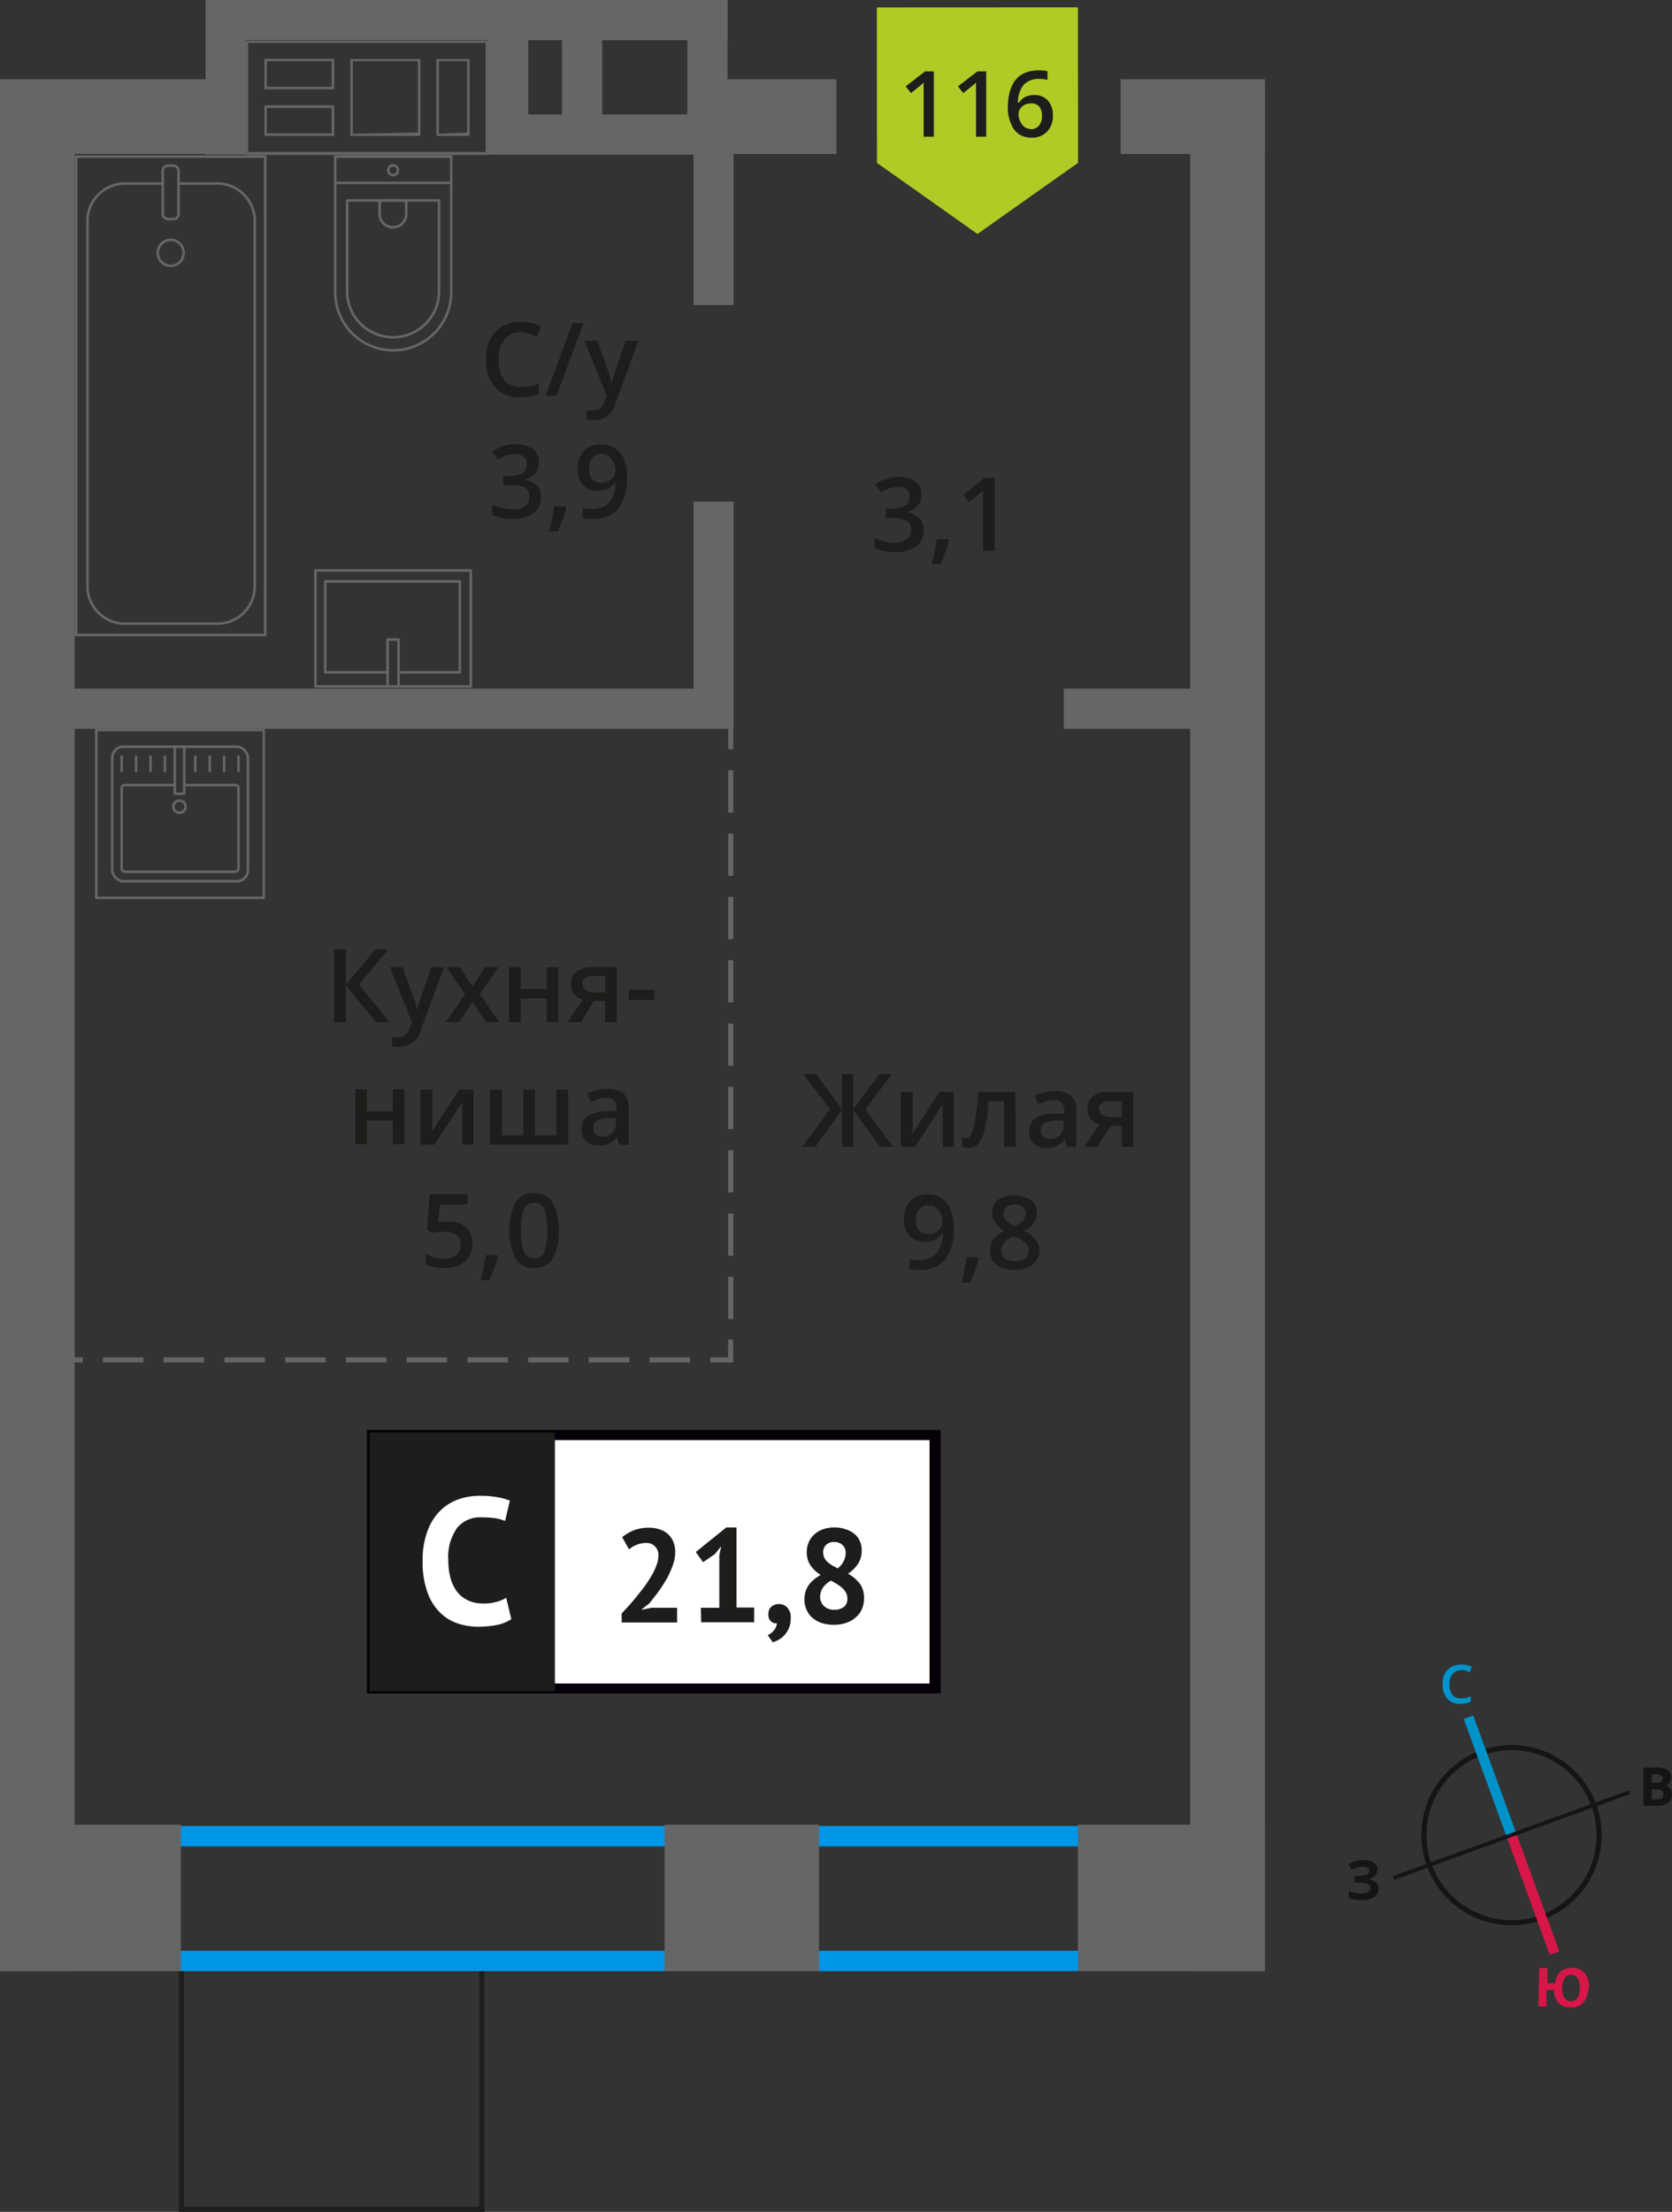 <svg xmlns="http://www.w3.org/2000/svg" width="164.06" height="216.94" viewBox="0 0 164.06 216.94"><rect x="0" y="0" width="164.06" height="216.94" fill="#333333" stroke="none"/><defs><style>.cls-1,.cls-10,.cls-18,.cls-2,.cls-3,.cls-7,.cls-8,.cls-9{fill:none;}.cls-1{stroke:#141515;}.cls-1,.cls-10,.cls-2,.cls-3,.cls-7,.cls-8,.cls-9{stroke-miterlimit:10;}.cls-1,.cls-10,.cls-17,.cls-7,.cls-8,.cls-9{stroke-width:0.5px;}.cls-2{stroke:#0093ca;}.cls-3{stroke:#d61747;}.cls-4{fill:#141515;}.cls-5{fill:#0093ca;}.cls-6{fill:#d61747;}.cls-17,.cls-7{stroke:#1d1d1b;}.cls-10,.cls-18,.cls-8,.cls-9{stroke:#666;}.cls-9{stroke-dasharray:4.14 2.07;}.cls-10{stroke-dasharray:3.97 1.99;}.cls-11{fill:#0096e7;}.cls-12{fill:#666;}.cls-13{fill:#b2ca25;fill-rule:evenodd;}.cls-14,.cls-17{fill:#1d1d1b;}.cls-15{fill:#fff;}.cls-16{fill:#050007;}.cls-17{stroke-miterlimit:22.93;}.cls-18{stroke-linecap:round;stroke-linejoin:round;stroke-width:0.25px;}</style></defs><g id="bathroon"><path class="cls-1" d="M145.38,171.92a8.59,8.59,0,1,1-5.14,11,8.56,8.56,0,0,1,5.14-11Z"/><line class="cls-2" x1="144.09" y1="168.42" x2="148.31" y2="179.99"/><line class="cls-3" x1="152.53" y1="191.56" x2="148.31" y2="179.99"/><polygon class="cls-4" points="136.67 184.01 148.24 179.8 148.37 180.16 136.8 184.38 136.67 184.01"/><polygon class="cls-4" points="159.82 175.6 148.24 179.8 148.37 180.16 159.95 175.96 159.82 175.6"/><path class="cls-5" d="M143.32,163.83a1,1,0,0,0-.82.41,1.55,1.55,0,0,0-.28,1,1.67,1.67,0,0,0,.31,1,1,1,0,0,0,.85.34,1.86,1.86,0,0,0,.48-.06l.45-.13,0,.53a2.83,2.83,0,0,1-1,.19,1.58,1.58,0,0,1-1.28-.48,2,2,0,0,1-.48-1.42,2.45,2.45,0,0,1,.18-1,1.66,1.66,0,0,1,.62-.69,1.9,1.9,0,0,1,1-.26,2.47,2.47,0,0,1,1.07.22l-.21.53a2.31,2.31,0,0,0-.41-.16,1.7,1.7,0,0,0-.46-.06Z"/><path class="cls-6" d="M155.84,195a2.13,2.13,0,0,1-.48,1.41,1.52,1.52,0,0,1-1.27.48,1.55,1.55,0,0,1-1.16-.45,1.9,1.9,0,0,1-.46-1.27l-.73,0,0,1.63-.79,0,.09-3.78.8,0,0,1.49.75,0a1.75,1.75,0,0,1,.53-1.14,1.68,1.68,0,0,1,1.17-.36,1.5,1.5,0,0,1,1.22.54,2.18,2.18,0,0,1,.41,1.45Zm-2.55-.06a1.79,1.79,0,0,0,.2,1,.76.76,0,0,0,.62.34c.58,0,.87-.4.89-1.25a1.6,1.6,0,0,0-.19-1,.71.71,0,0,0-.62-.34.74.74,0,0,0-.65.31,1.81,1.81,0,0,0-.25,1Z"/><path class="cls-4" d="M161.26,173.36h1.19a2.15,2.15,0,0,1,1.15.23.78.78,0,0,1,.37.73,1,1,0,0,1-.16.56.64.64,0,0,1-.42.25v0a.8.8,0,0,1,.5.29,1.06,1.06,0,0,1,.17.59,1,1,0,0,1-.38.8,1.59,1.59,0,0,1-1,.3h-1.42Zm.8,1.5h.46a.87.87,0,0,0,.48-.09c.1-.07.13-.17.14-.34a.34.34,0,0,0-.16-.31.91.91,0,0,0-.5-.1h-.41Zm0,.63v1h.51a.86.86,0,0,0,.5-.12.48.48,0,0,0,.15-.39c0-.3-.22-.47-.66-.48Z"/><path class="cls-4" d="M135.14,183.4a.74.74,0,0,1-.27.6,1.09,1.09,0,0,1-.69.31h0a1.36,1.36,0,0,1,.8.29.73.73,0,0,1,.29.6,1,1,0,0,1-.41.84,2,2,0,0,1-1.17.31,3.59,3.59,0,0,1-1.34-.19v-.68a3.08,3.08,0,0,0,.58.18,3.14,3.14,0,0,0,.61.05c.63,0,.95-.18.95-.55a.44.44,0,0,0-.31-.39,2.64,2.64,0,0,0-.92-.13h-.36V184h.32a2.89,2.89,0,0,0,.88-.11.43.43,0,0,0,.27-.4.35.35,0,0,0-.17-.3,1,1,0,0,0-.53-.11,1.81,1.81,0,0,0-1,.31l-.36-.52a2.58,2.58,0,0,1,.69-.33,3.91,3.91,0,0,1,.8-.09,1.7,1.7,0,0,1,1,.24.8.8,0,0,1,.38.68Z"/><rect class="cls-7" x="17.8" y="192.87" width="29.48" height="23.82" transform="translate(65.08 409.56) rotate(-180)"/><line class="cls-8" x1="71.7" y1="71.48" x2="71.7" y2="73.48"/><line class="cls-9" x1="71.7" y1="75.55" x2="71.7" y2="130.35"/><polyline class="cls-8" points="71.69 131.38 71.69 133.38 69.69 133.38"/><line class="cls-10" x1="67.71" y1="133.38" x2="9.13" y2="133.38"/><line class="cls-8" x1="8.13" y1="133.38" x2="6.13" y2="133.38"/><path class="cls-11" d="M109.21,181.09v10.24H16.77V181.09h92.44m2-2H14.77v14.24h96.44V179.09Z"/><rect class="cls-12" x="65.21" y="178.97" width="15.16" height="14.36" transform="translate(145.58 372.3) rotate(-180)"/><rect class="cls-12" y="178.97" width="17.75" height="14.36" transform="translate(17.75 372.3) rotate(-180)"/><rect class="cls-12" x="105.78" y="178.97" width="18.34" height="14.36" transform="translate(229.89 372.3) rotate(-180)"/><rect class="cls-12" x="62.53" y="20.47" width="14.97" height="3.94" transform="translate(47.58 92.45) rotate(-90)"/><rect class="cls-12" x="58.88" y="58.37" width="22.28" height="3.94" transform="translate(9.68 130.36) rotate(-90)"/><rect class="cls-12" x="5.24" y="67.54" width="64.76" height="3.94" transform="translate(75.24 139.02) rotate(-180)"/><rect class="cls-12" x="104.38" y="67.54" width="15.96" height="3.94" transform="translate(224.72 139.02) rotate(-180)"/><rect class="cls-12" y="7.77" width="20.87" height="7.33" transform="translate(20.87 22.87) rotate(180)"/><rect class="cls-12" x="67.92" y="7.77" width="14.16" height="7.33" transform="translate(149.99 22.87) rotate(180)"/><rect class="cls-12" x="109.95" y="7.77" width="14.16" height="7.33" transform="translate(234.07 22.87) rotate(180)"/><rect class="cls-12" x="-88.74" y="97.26" width="184.82" height="7.33" transform="translate(104.59 97.26) rotate(90)"/><rect class="cls-12" x="28.04" y="97.26" width="184.82" height="7.33" transform="translate(221.37 -19.52) rotate(90)"/><path class="cls-12" d="M47.65,4.21v10.7H24.36V4.21H47.65M34.37,13.33h6.88V5.79H34.37v7.54m8.45,0h3.26V5.79H42.82v7.54M25.94,8.76h6.85v-3H25.94v3m0,4.57h6.85v-3H25.94v3M47.9,4H24.11v11.2H47.9V4Zm-4.83,9.12V6h2.76v7Zm-8.45,0V6H41v7ZM26.19,8.51V6h6.35V8.51Zm0,4.57V10.59h6.35v2.49Z"/><rect class="cls-12" x="14.56" y="5.61" width="15.16" height="3.94" transform="translate(29.73 -14.56) rotate(90)"/><rect class="cls-12" x="42.29" y="5.61" width="15.16" height="3.94" transform="translate(57.45 -42.29) rotate(90)"/><rect class="cls-12" x="49.53" y="5.61" width="15.16" height="3.94" transform="translate(64.7 -49.53) rotate(90)"/><rect class="cls-12" x="61.83" y="5.61" width="15.16" height="3.94" transform="translate(76.99 -61.83) rotate(90)"/><rect class="cls-12" x="21.73" width="29.13" height="3.94"/><rect class="cls-12" x="47.51" width="23.87" height="3.94"/><rect class="cls-12" x="48.7" y="11.23" width="22.68" height="3.94"/><polygon class="cls-13" points="105.78 15.98 105.77 15.98 100.84 19.46 95.91 22.95 90.98 19.46 86.05 15.98 86.05 15.98 86.05 15.98 86.04 0.73 105.77 0.72 105.78 15.97 105.78 15.98"/><path class="cls-14" d="M91.63,13.41h-1V9.26q0-.74,0-1.17c-.06.07-.15.14-.24.23l-1,.81-.52-.66L90.77,7h.86Z"/><path class="cls-14" d="M96.77,13.41h-1V9.26q0-.74,0-1.17l-.25.23-1,.81L94,8.47,95.91,7h.86Z"/><path class="cls-14" d="M98.89,10.67c0-2.51,1-3.77,3.07-3.77a3.72,3.72,0,0,1,.82.08v.86a2.94,2.94,0,0,0-.77-.1,2,2,0,0,0-1.55.56,2.66,2.66,0,0,0-.57,1.77H100a1.34,1.34,0,0,1,.58-.55,1.87,1.87,0,0,1,.88-.2,1.75,1.75,0,0,1,1.36.54,2.11,2.11,0,0,1,.49,1.46,2.18,2.18,0,0,1-.57,1.59,2,2,0,0,1-1.54.59,2.16,2.16,0,0,1-1.2-.33,2.11,2.11,0,0,1-.78-1A3.7,3.7,0,0,1,98.89,10.67Zm2.24,2a1,1,0,0,0,.82-.35,1.47,1.47,0,0,0,.29-1,1.31,1.31,0,0,0-.27-.87,1,1,0,0,0-.81-.31,1.44,1.44,0,0,0-.62.14,1.28,1.28,0,0,0-.44.39.93.93,0,0,0-.16.51,1.64,1.64,0,0,0,.33,1A1,1,0,0,0,101.13,12.65Z"/><path class="cls-14" d="M38.25,100.26H36.88l-2.94-3.62v3.62H32.77V93.12h1.17v3.46l2.89-3.46h1.28l-2.88,3.45Z"/><path class="cls-14" d="M38.25,94.86H39.5l1.1,3.06a5.39,5.39,0,0,1,.33,1.23h0a5,5,0,0,1,.16-.65c.08-.25.49-1.47,1.24-3.64h1.24L41.3,101a2.19,2.19,0,0,1-2.1,1.68,3.05,3.05,0,0,1-.74-.08v-.91a2.61,2.61,0,0,0,.59.06,1.21,1.21,0,0,0,1.17-1l.2-.51Z"/><path class="cls-14" d="M45.63,97.5l-1.81-2.64h1.31l1.23,1.89,1.24-1.89h1.3L47.08,97.5,49,100.26h-1.3l-1.33-2-1.33,2h-1.3Z"/><path class="cls-14" d="M51.09,94.86V97h2.54V94.86h1.15v5.4H53.63V97.93H51.09v2.33H49.94v-5.4Z"/><path class="cls-14" d="M57,100.26H55.69l1.5-2.21a1.61,1.61,0,0,1-.86-.56,1.57,1.57,0,0,1-.31-1,1.44,1.44,0,0,1,.55-1.2,2.38,2.38,0,0,1,1.49-.43h2.46v5.4H59.37V98.18H58.28Zm.17-3.76a.68.68,0,0,0,.31.62,1.53,1.53,0,0,0,.85.21h1.07v-1.6H58.12a1.2,1.2,0,0,0-.73.2A.67.67,0,0,0,57.14,96.5Z"/><path class="cls-14" d="M61.69,98.07v-1H64.2v1Z"/><path class="cls-14" d="M36,106.86V109h2.55v-2.17h1.14v5.4H38.54v-2.33H36v2.33H34.85v-5.4Z"/><path class="cls-14" d="M42.42,106.86v2.77c0,.32,0,.8-.07,1.42l2.71-4.19h1.4v5.4H45.35v-2.72c0-.15,0-.39,0-.73s0-.57,0-.73l-2.7,4.18h-1.4v-5.4Z"/><path class="cls-14" d="M55.74,112.26H48.09v-5.4h1.15v4.49h2.11v-4.49h1.14v4.49h2.1v-4.49h1.15Z"/><path class="cls-14" d="M60.76,112.26l-.23-.75h0a2.33,2.33,0,0,1-.79.67,2.45,2.45,0,0,1-1,.18,1.7,1.7,0,0,1-1.24-.43,1.61,1.61,0,0,1-.45-1.22,1.45,1.45,0,0,1,.62-1.26,3.69,3.69,0,0,1,1.89-.46l.94,0v-.29a1.09,1.09,0,0,0-.24-.77,1,1,0,0,0-.75-.26,2.36,2.36,0,0,0-.8.13,5.8,5.8,0,0,0-.73.28l-.37-.82a4,4,0,0,1,1-.35,4.37,4.37,0,0,1,1-.12,2.34,2.34,0,0,1,1.56.45,1.76,1.76,0,0,1,.52,1.41v3.64Zm-1.7-.78a1.43,1.43,0,0,0,1-.35,1.27,1.27,0,0,0,.38-1v-.47l-.7,0a2.41,2.41,0,0,0-1.18.27.84.84,0,0,0-.36.74.73.73,0,0,0,.21.56A.94.94,0,0,0,59.06,111.48Z"/><path class="cls-14" d="M44,119.8a2.45,2.45,0,0,1,1.71.57,2,2,0,0,1,.63,1.56,2.3,2.3,0,0,1-.71,1.79,3,3,0,0,1-2,.64,3.84,3.84,0,0,1-1.88-.39v-1a3.52,3.52,0,0,0,.91.35,4.19,4.19,0,0,0,.95.12,1.8,1.8,0,0,0,1.19-.34,1.28,1.28,0,0,0,.4-1c0-.85-.54-1.28-1.63-1.28a4.72,4.72,0,0,0-.57,0c-.22,0-.42.06-.59.1l-.51-.3.27-3.49h3.71v1h-2.7L43,119.91l.42-.07A5,5,0,0,1,44,119.8Z"/><path class="cls-14" d="M48.87,123.21a15,15,0,0,1-.86,2.34h-.84a24.85,24.85,0,0,0,.5-2.45H48.8Z"/><path class="cls-14" d="M54.81,120.69a5.11,5.11,0,0,1-.6,2.77,2,2,0,0,1-1.83.9,2,2,0,0,1-1.8-.93,6.55,6.55,0,0,1,0-5.52,2,2,0,0,1,1.82-.9,2,2,0,0,1,1.81.94A5,5,0,0,1,54.81,120.69Zm-3.69,0a5.22,5.22,0,0,0,.3,2.09,1,1,0,0,0,1,.62,1,1,0,0,0,1-.63,7.36,7.36,0,0,0,0-4.16,1,1,0,0,0-1-.64,1,1,0,0,0-1,.63A5.26,5.26,0,0,0,51.12,120.69Z"/><rect class="cls-15" x="36.52" y="140.75" width="54.7" height="24.87"/><path class="cls-16" d="M91.21,141.25H37.11v23.87h54.1Zm-54.64-1H92.3v25.85H36V140.26Z"/><rect class="cls-17" x="36.52" y="140.75" width="17.68" height="24.87"/><path class="cls-14" d="M66.25,152.22a3.79,3.79,0,0,1-.25,1.35,8.32,8.32,0,0,1-.61,1.33,14.27,14.27,0,0,1-.82,1.26c-.3.4-.6.78-.88,1.12l-.69.53v.07l.93-.19h2.51v1.44H61v-.88l.7-.76c.26-.29.53-.6.79-.93s.53-.66.78-1a12.43,12.43,0,0,0,.68-1.05,5.74,5.74,0,0,0,.47-1,2.78,2.78,0,0,0,.18-.94,1.15,1.15,0,0,0-1.28-1.23,2.29,2.29,0,0,0-.86.18,2.15,2.15,0,0,0-.73.45l-.68-1.2a4.26,4.26,0,0,1,1.15-.68,4.14,4.14,0,0,1,1.52-.25,3.15,3.15,0,0,1,1,.16,2.29,2.29,0,0,1,.81.45,2.17,2.17,0,0,1,.53.75A2.62,2.62,0,0,1,66.25,152.22Z"/><path class="cls-14" d="M68.77,157.69h1.81v-5.15l.19-.89-.62.77-1.16.8-.72-1,3-2.41h1v7.86H74v1.44h-5.2Z"/><path class="cls-14" d="M75.4,158.29a.87.87,0,0,1,.29-.7,1,1,0,0,1,.72-.26,1.06,1.06,0,0,1,.86.36,1.45,1.45,0,0,1,.32,1,2.57,2.57,0,0,1-.18,1,2.64,2.64,0,0,1-.45.7,2.22,2.22,0,0,1-.58.45,3.07,3.07,0,0,1-.55.24l-.5-.7a1.62,1.62,0,0,0,.61-.47,1.23,1.23,0,0,0,.29-.7.7.7,0,0,1-.57-.18A.88.88,0,0,1,75.4,158.29Z"/><path class="cls-14" d="M78.93,156.9a2.57,2.57,0,0,1,.12-.82,2.34,2.34,0,0,1,.33-.65,3.2,3.2,0,0,1,.51-.53,4.77,4.77,0,0,1,.64-.43,3.38,3.38,0,0,1-1-.93,2.31,2.31,0,0,1-.37-1.32,2.52,2.52,0,0,1,.19-.95,2.32,2.32,0,0,1,.55-.77,2.5,2.5,0,0,1,.87-.51,3.43,3.43,0,0,1,1.15-.18A3.29,3.29,0,0,1,83,150a2.44,2.44,0,0,1,.83.44,1.84,1.84,0,0,1,.53.7,2,2,0,0,1,.19.9,2.37,2.37,0,0,1-.34,1.31,3.51,3.51,0,0,1-1,1,3.86,3.86,0,0,1,1.18,1,2.4,2.4,0,0,1,.39,1.41,2.62,2.62,0,0,1-.21,1.07,2.23,2.23,0,0,1-.61.81,2.62,2.62,0,0,1-.94.53,3.51,3.51,0,0,1-1.2.19,4,4,0,0,1-1.18-.17,3,3,0,0,1-.9-.49,2.12,2.12,0,0,1-.57-.76A2.31,2.31,0,0,1,78.93,156.9Zm4.21-.17a1,1,0,0,0-.15-.55,1.59,1.59,0,0,0-.37-.45,2.78,2.78,0,0,0-.51-.37q-.28-.18-.57-.33a2.18,2.18,0,0,0-.84.76,1.73,1.73,0,0,0-.23.82,1.21,1.21,0,0,0,.36.89,1.32,1.32,0,0,0,1,.38,1.49,1.49,0,0,0,1-.29A1,1,0,0,0,83.14,156.73Zm-2.37-4.48a1.2,1.2,0,0,0,.12.55,1.57,1.57,0,0,0,.32.41,3.17,3.17,0,0,0,.46.33c.17.1.34.19.53.28a1.93,1.93,0,0,0,.78-1.47,1,1,0,0,0-.32-.82,1.12,1.12,0,0,0-.78-.29,1.08,1.08,0,0,0-.84.3A1,1,0,0,0,80.77,152.25Z"/><path class="cls-15" d="M50.17,158.8a3.8,3.8,0,0,1-1.43.58,9.59,9.59,0,0,1-1.78.17,6.33,6.33,0,0,1-2.1-.34,4.47,4.47,0,0,1-1.74-1.11,5.1,5.1,0,0,1-1.2-2,8.51,8.51,0,0,1-.45-3,8,8,0,0,1,.5-3,5.34,5.34,0,0,1,1.3-2,4.87,4.87,0,0,1,1.78-1.07,6.33,6.33,0,0,1,2-.32,9.1,9.1,0,0,1,1.78.14,6.34,6.34,0,0,1,1.2.33l-.47,2a3.9,3.9,0,0,0-1-.28,10,10,0,0,0-1.34-.08,2.92,2.92,0,0,0-2.34,1,4.89,4.89,0,0,0-.89,3.22,6.67,6.67,0,0,0,.21,1.73,4,4,0,0,0,.64,1.33,3,3,0,0,0,1.07.86,3.32,3.32,0,0,0,1.48.31,4.68,4.68,0,0,0,1.34-.16,3.69,3.69,0,0,0,.94-.4Z"/><path class="cls-14" d="M81.44,108.8l-2.61-3.45h1.25l2.54,3.46v-3.46h1.11v3.46l2.54-3.46h1.25l-2.61,3.45,2.72,3.69H86.34l-2.61-3.62v3.62H82.62v-3.62L80,112.49h-1.3Z"/><path class="cls-14" d="M89.56,107.09v2.77c0,.32,0,.79-.08,1.42l2.71-4.19h1.4v5.4h-1.1v-2.72c0-.15,0-.39,0-.73s0-.58,0-.73l-2.7,4.18h-1.4v-5.4Z"/><path class="cls-14" d="M99.67,112.49H98.51V108H97a17.91,17.91,0,0,1-.37,2.71,3.5,3.5,0,0,1-.6,1.43,1.2,1.2,0,0,1-1,.45,1.65,1.65,0,0,1-.63-.11v-.9a1.15,1.15,0,0,0,.36.07c.33,0,.59-.38.78-1.12a21.33,21.33,0,0,0,.45-3.43h3.63Z"/><path class="cls-14" d="M104.69,112.49l-.23-.75h0a2.26,2.26,0,0,1-.79.67,2.44,2.44,0,0,1-1,.18,1.77,1.77,0,0,1-1.25-.43,1.66,1.66,0,0,1-.44-1.22,1.41,1.41,0,0,1,.62-1.26,3.54,3.54,0,0,1,1.89-.46l.93,0v-.29a1.12,1.12,0,0,0-.24-.78,1,1,0,0,0-.75-.25,2.67,2.67,0,0,0-.8.12,6.52,6.52,0,0,0-.73.29l-.37-.82a4,4,0,0,1,1-.35,4.45,4.45,0,0,1,1-.12,2.33,2.33,0,0,1,1.55.45,1.76,1.76,0,0,1,.53,1.41v3.64Zm-1.71-.78a1.42,1.42,0,0,0,1-.35,1.29,1.29,0,0,0,.38-1v-.47l-.69,0a2.38,2.38,0,0,0-1.18.27.82.82,0,0,0-.37.74.73.73,0,0,0,.21.56A1,1,0,0,0,103,111.71Z"/><path class="cls-14" d="M107.66,112.49h-1.28l1.5-2.21a1.67,1.67,0,0,1-.86-.56,1.59,1.59,0,0,1-.31-1,1.44,1.44,0,0,1,.55-1.2,2.32,2.32,0,0,1,1.49-.43h2.46v5.4h-1.15v-2.08H109Zm.17-3.76a.7.7,0,0,0,.31.62,1.51,1.51,0,0,0,.85.21h1.07V108h-1.25a1.13,1.13,0,0,0-.73.2A.67.67,0,0,0,107.83,108.73Z"/><path class="cls-14" d="M93.6,120.4a4.92,4.92,0,0,1-.85,3.14,3.1,3.1,0,0,1-2.56,1,3.93,3.93,0,0,1-.93-.08v-1a2.91,2.91,0,0,0,.87.13,2.22,2.22,0,0,0,1.73-.63,3,3,0,0,0,.63-2h-.06a1.68,1.68,0,0,1-.7.63,2.18,2.18,0,0,1-1,.2,1.94,1.94,0,0,1-1.49-.59,2.33,2.33,0,0,1-.54-1.62,2.5,2.5,0,0,1,.62-1.78,2.26,2.26,0,0,1,1.72-.66,2.35,2.35,0,0,1,1.33.37,2.4,2.4,0,0,1,.87,1.07A4.34,4.34,0,0,1,93.6,120.4Zm-2.49-2.19a1.13,1.13,0,0,0-.92.39,1.68,1.68,0,0,0-.31,1.09,1.45,1.45,0,0,0,.29,1,1.13,1.13,0,0,0,.9.35,1.43,1.43,0,0,0,1-.35,1,1,0,0,0,.4-.81,2,2,0,0,0-.17-.81,1.36,1.36,0,0,0-.47-.6A1.12,1.12,0,0,0,91.11,118.21Z"/><path class="cls-14" d="M96.05,123.44a18.47,18.47,0,0,1-.86,2.34h-.85a22.91,22.91,0,0,0,.51-2.45H96Z"/><path class="cls-14" d="M99.56,117.26a2.55,2.55,0,0,1,1.61.46,1.52,1.52,0,0,1,.59,1.25,2,2,0,0,1-1.32,1.75,3.3,3.3,0,0,1,1.19.88,1.66,1.66,0,0,1,.36,1,1.73,1.73,0,0,1-.65,1.41,2.68,2.68,0,0,1-1.76.54,2.86,2.86,0,0,1-1.8-.5,1.68,1.68,0,0,1-.64-1.41,1.86,1.86,0,0,1,.33-1.08,2.77,2.77,0,0,1,1.1-.84,2.8,2.8,0,0,1-.94-.83,1.8,1.8,0,0,1-.27-1,1.46,1.46,0,0,1,.61-1.23A2.52,2.52,0,0,1,99.56,117.26Zm-1.32,5.38a.94.94,0,0,0,.35.79,1.57,1.57,0,0,0,1,.28,1.53,1.53,0,0,0,1-.29,1,1,0,0,0,.35-.79,1,1,0,0,0-.33-.73,3.06,3.06,0,0,0-1-.6l-.14-.06a2.39,2.39,0,0,0-.93.62A1.15,1.15,0,0,0,98.24,122.64Zm1.31-4.5a1.22,1.22,0,0,0-.79.24.8.8,0,0,0-.3.66.94.94,0,0,0,.11.45,1.2,1.2,0,0,0,.31.37,4.26,4.26,0,0,0,.7.39,2.25,2.25,0,0,0,.83-.55,1,1,0,0,0,.24-.66.8.8,0,0,0-.3-.66A1.25,1.25,0,0,0,99.55,118.14Z"/><path class="cls-14" d="M51.09,32.58a1.93,1.93,0,0,0-1.58.71,3.08,3.08,0,0,0-.58,2,3.08,3.08,0,0,0,.56,2,2,2,0,0,0,1.6.67,4.17,4.17,0,0,0,.88-.09c.29-.06.58-.14.89-.23v1a5.42,5.42,0,0,1-1.91.32,3.07,3.07,0,0,1-2.41-1,4,4,0,0,1-.84-2.72,4.44,4.44,0,0,1,.41-2A2.93,2.93,0,0,1,49.29,32a3.65,3.65,0,0,1,1.81-.44,4.41,4.41,0,0,1,2,.46l-.42,1a4.62,4.62,0,0,0-.76-.3A2.65,2.65,0,0,0,51.09,32.58Z"/><path class="cls-14" d="M57.27,31.68l-2.66,7.14H53.53l2.66-7.14Z"/><path class="cls-14" d="M57.35,33.42H58.6l1.1,3.06A5.39,5.39,0,0,1,60,37.71h0c0-.18.09-.4.16-.65s.49-1.47,1.24-3.64h1.24L60.4,39.54a2.19,2.19,0,0,1-2.09,1.68,3.67,3.67,0,0,1-.75-.08v-.91a2.68,2.68,0,0,0,.59.06,1.2,1.2,0,0,0,1.17-1l.2-.51Z"/><path class="cls-14" d="M52.88,45.32a1.67,1.67,0,0,1-.39,1.13,2.07,2.07,0,0,1-1.12.61v0a2.14,2.14,0,0,1,1.29.53,1.54,1.54,0,0,1,.43,1.14,1.88,1.88,0,0,1-.73,1.59,3.33,3.33,0,0,1-2.07.56,4.63,4.63,0,0,1-2-.39v-1a4.39,4.39,0,0,0,1,.35,4.3,4.3,0,0,0,1,.12,2,2,0,0,0,1.24-.31,1.11,1.11,0,0,0,.41-1,.91.91,0,0,0-.45-.84A2.92,2.92,0,0,0,50,47.61h-.62v-.93H50c1.14,0,1.71-.4,1.71-1.18a.86.86,0,0,0-.3-.71,1.32,1.32,0,0,0-.88-.25,2.88,2.88,0,0,0-.78.11,3.9,3.9,0,0,0-.89.45l-.56-.8a3.75,3.75,0,0,1,2.28-.72,2.74,2.74,0,0,1,1.69.46A1.53,1.53,0,0,1,52.88,45.32Z"/><path class="cls-14" d="M55.59,49.77a17,17,0,0,1-.86,2.34h-.84c.22-.88.39-1.7.5-2.45h1.13Z"/><path class="cls-14" d="M61.52,46.73a4.91,4.91,0,0,1-.85,3.15,3.13,3.13,0,0,1-2.56,1,4,4,0,0,1-.93-.08v-1a3.26,3.26,0,0,0,.87.12,2.25,2.25,0,0,0,1.74-.63,3,3,0,0,0,.62-2h-.06a1.75,1.75,0,0,1-.69.64,2.22,2.22,0,0,1-1,.19,1.94,1.94,0,0,1-1.49-.59A2.3,2.3,0,0,1,56.67,46a2.47,2.47,0,0,1,.63-1.78A2.25,2.25,0,0,1,59,43.59a2.35,2.35,0,0,1,1.33.37A2.38,2.38,0,0,1,61.21,45,4.2,4.2,0,0,1,61.52,46.73ZM59,44.54a1.1,1.1,0,0,0-.91.39A1.63,1.63,0,0,0,57.8,46a1.47,1.47,0,0,0,.29,1,1.13,1.13,0,0,0,.9.35A1.45,1.45,0,0,0,60,47a1.05,1.05,0,0,0,.39-.81,1.84,1.84,0,0,0-.17-.81,1.49,1.49,0,0,0-.47-.6A1.12,1.12,0,0,0,59,44.54Z"/><path class="cls-14" d="M90.42,48.52A1.67,1.67,0,0,1,90,49.65a2,2,0,0,1-1.12.61v0a2.14,2.14,0,0,1,1.29.53A1.54,1.54,0,0,1,90.63,52a1.87,1.87,0,0,1-.73,1.59,3.33,3.33,0,0,1-2.07.56,4.63,4.63,0,0,1-2-.39v-1a4.39,4.39,0,0,0,1,.35,4.3,4.3,0,0,0,1,.12A2,2,0,0,0,89,52.87a1.11,1.11,0,0,0,.41-.95.91.91,0,0,0-.45-.84,2.92,2.92,0,0,0-1.43-.27h-.62v-.93h.63c1.14,0,1.71-.4,1.71-1.18A.86.86,0,0,0,89,48a1.32,1.32,0,0,0-.88-.25,2.88,2.88,0,0,0-.78.11,3.9,3.9,0,0,0-.89.45l-.56-.8a3.78,3.78,0,0,1,2.28-.72,2.74,2.74,0,0,1,1.69.46A1.53,1.53,0,0,1,90.42,48.52Z"/><path class="cls-14" d="M93.13,53a17,17,0,0,1-.86,2.34h-.84c.22-.88.39-1.7.5-2.45h1.13Z"/><path class="cls-14" d="M97.6,54H96.45V49.41c0-.55,0-1,0-1.31a2.44,2.44,0,0,1-.28.26l-1.09.9-.58-.73,2.1-1.65h1Z"/><rect class="cls-18" x="7.48" y="15.36" width="18.55" height="46.92" transform="translate(33.5 77.64) rotate(180)"/><rect class="cls-18" x="15.98" y="16.24" width="1.55" height="5.24" rx="0.49" transform="translate(33.5 37.73) rotate(180)"/><path class="cls-18" d="M17.52,18h3.83A3.68,3.68,0,0,1,25,21.69v35.8a3.68,3.68,0,0,1-3.68,3.68H12.27a3.68,3.68,0,0,1-3.69-3.68V21.69A3.69,3.69,0,0,1,12.27,18H16"/><circle class="cls-18" cx="16.75" cy="24.8" r="1.27"/><path class="cls-18" d="M29.07,19.17H42.38a5.69,5.69,0,0,1,5.69,5.69v0a5.69,5.69,0,0,1-5.69,5.69H29.07a0,0,0,0,1,0,0V19.17A0,0,0,0,1,29.07,19.17Z" transform="translate(63.44 -13.71) rotate(90)"/><path class="cls-18" d="M31.86,21.86h8.91a4.51,4.51,0,0,1,4.51,4.51v0a4.51,4.51,0,0,1-4.51,4.51H31.86a0,0,0,0,1,0,0v-9a0,0,0,0,1,0,0Z" transform="translate(64.94 -12.2) rotate(90)"/><path class="cls-18" d="M37.26,19.68H38.6A1.29,1.29,0,0,1,39.89,21v0a1.29,1.29,0,0,1-1.29,1.29H37.26a0,0,0,0,1,0,0V19.68a0,0,0,0,1,0,0Z" transform="translate(59.54 -17.6) rotate(90)"/><circle class="cls-18" cx="38.57" cy="16.7" r="0.48"/><line class="cls-18" x1="44.26" y1="17.94" x2="32.88" y2="17.94"/><rect class="cls-18" x="32.88" y="54.02" width="11.38" height="15.25" transform="translate(-23.07 100.21) rotate(-90)"/><polyline class="cls-18" points="39.11 67.33 39.11 62.72 38.03 62.72 38.03 67.33"/><polyline class="cls-18" points="39.11 65.94 45.12 65.94 45.12 57.02 31.91 57.02 31.91 65.94 38.03 65.94"/><rect class="cls-18" x="11.01" y="73.24" width="13.32" height="13.19" rx="1.09" transform="translate(35.34 159.67) rotate(-180)"/><path class="cls-18" d="M17.14,77H12.26a.32.32,0,0,0-.32.32v7.86a.32.32,0,0,0,.32.32H23.08a.32.32,0,0,0,.32-.32V77.32a.32.32,0,0,0-.32-.32h-5"/><circle class="cls-18" cx="17.61" cy="79.12" r="0.6"/><rect class="cls-18" x="17.14" y="73.24" width="0.93" height="4.61" transform="translate(35.22 151.09) rotate(-180)"/><line class="cls-18" x1="23.4" y1="74.21" x2="23.4" y2="75.62"/><line class="cls-18" x1="21.99" y1="74.21" x2="21.99" y2="75.62"/><line class="cls-18" x1="20.58" y1="74.21" x2="20.58" y2="75.62"/><line class="cls-18" x1="19.16" y1="74.21" x2="19.16" y2="75.62"/><line class="cls-18" x1="16.18" y1="74.21" x2="16.18" y2="75.62"/><line class="cls-18" x1="14.77" y1="74.21" x2="14.77" y2="75.62"/><line class="cls-18" x1="13.35" y1="74.21" x2="13.35" y2="75.62"/><line class="cls-18" x1="11.94" y1="74.21" x2="11.94" y2="75.62"/><path class="cls-12" d="M25.77,71.73V87.94H9.57V71.73h16.2m.25-.25H9.32V88.19H26V71.48Z"/></g></svg>